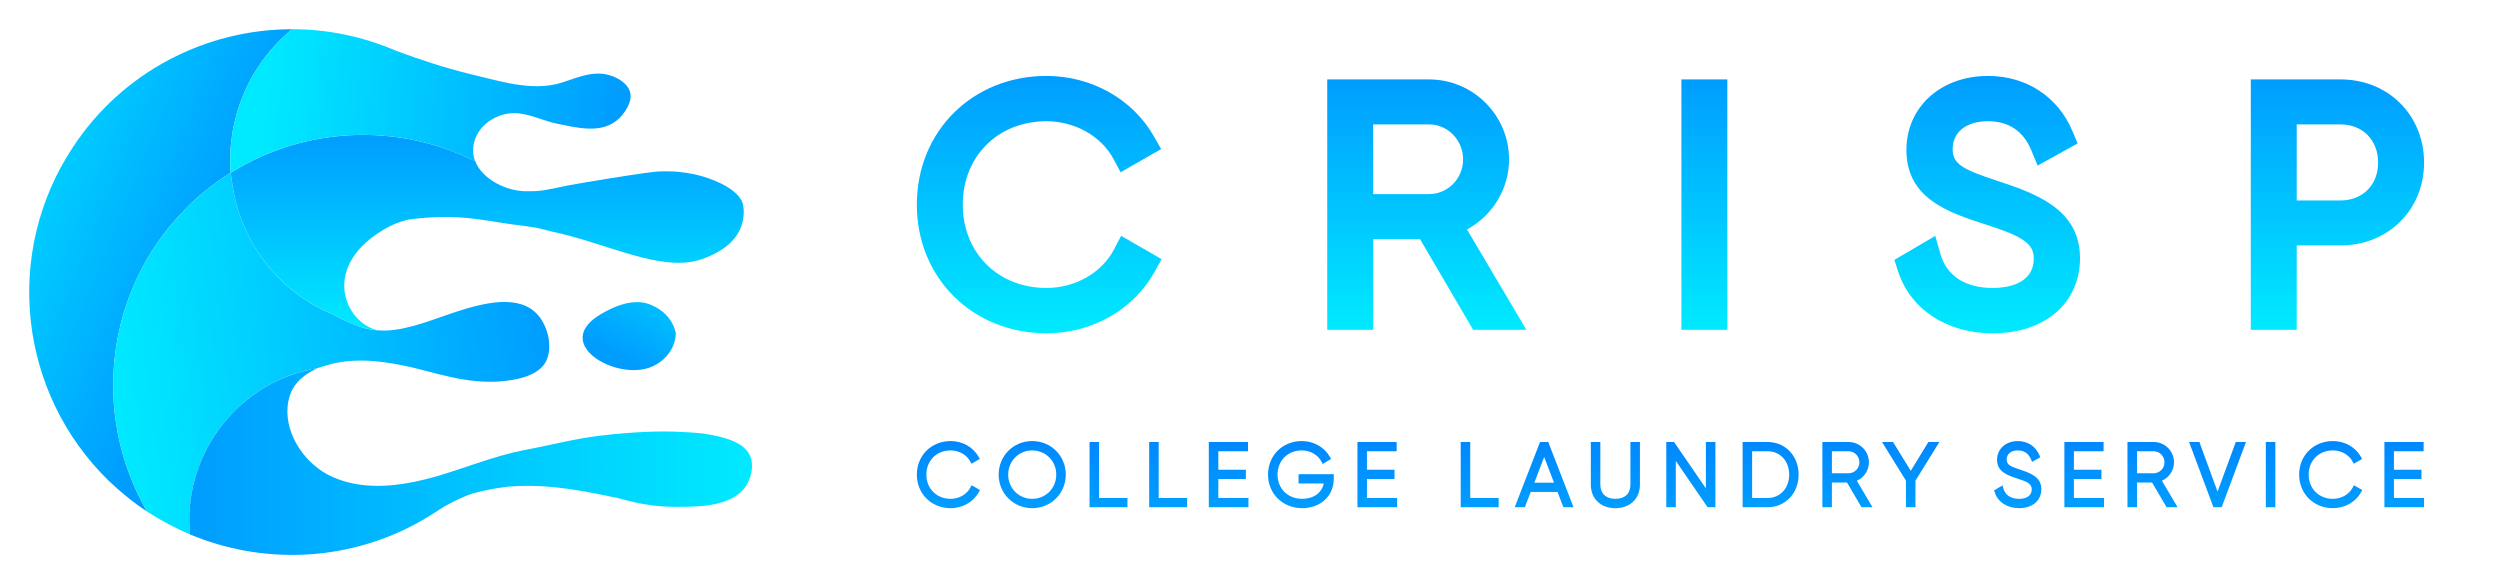 <?xml version="1.0" encoding="utf-8"?>
<!-- Generator: Adobe Illustrator 19.2.1, SVG Export Plug-In . SVG Version: 6.00 Build 0)  -->
<svg version="1.1" xmlns="http://www.w3.org/2000/svg" xmlns:xlink="http://www.w3.org/1999/xlink" x="0px" y="0px" width="214px" height="50px"
	 viewBox="0 0 214 50" enable-background="new 0 0 214 50" xml:space="preserve">
<g id="OLD">
</g>
<g id="Layer_1">
</g>
<g id="Layer_2">
	<g>
		<linearGradient id="SVGID_1_" gradientUnits="userSpaceOnUse" x1="-4.954" y1="13.451" x2="17.916" y2="22.786">
			<stop  offset="0" style="stop-color:#00EAFF"/>
			<stop  offset="0.998" style="stop-color:#009DFF"/>
		</linearGradient>
		<path fill-rule="evenodd" clip-rule="evenodd" fill="url(#SVGID_1_)" d="M15.788,17.978c1.182-1.241,2.54-2.304,3.958-3.19
			c-0.354-4.667,1.595-9.275,5.258-12.288c-7.325,0-14.474,3.604-18.727,10.043c-6.025,9.039-4.726,21.091,3.072,28.653
			c1.004,0.945,2.068,1.831,3.249,2.599C7.754,35.465,9.053,24.831,15.788,17.978L15.788,17.978z"/>
		<linearGradient id="SVGID_2_" gradientUnits="userSpaceOnUse" x1="9.323" y1="31.332" x2="46.691" y2="26.744">
			<stop  offset="0" style="stop-color:#00EAFF"/>
			<stop  offset="0.998" style="stop-color:#009DFF"/>
		</linearGradient>
		<path fill="url(#SVGID_2_)" d="M46.093,27.017c-1.594-1.891-4.667-1.123-7.325-0.236c-2.368,0.808-4.443,1.66-6.446,1.493
			c-0.036-0.003-0.073-0.005-0.109-0.009c-0.032-0.003-0.065-0.006-0.097-0.01c-0.126-0.015-0.252-0.033-0.378-0.057
			c-0.355-0.059-0.65-0.118-0.945-0.236c-0.827-0.295-1.655-0.709-2.481-1.122c-4.608-2.009-7.798-6.262-8.448-11.224
			c-0.039-0.197-0.057-0.387-0.079-0.566c-0.011-0.09-0.02-0.182-0.039-0.261c0,0,0,0,0,0c-1.418,0.886-2.777,1.95-3.958,3.19
			c-6.735,6.853-8.034,17.487-3.19,25.816c1.181,0.769,2.422,1.418,3.663,1.95c-0.65-6.853,4.135-13.115,10.929-14.237
			c0.414-0.118,0.768-0.236,1.182-0.355c2.422-0.591,4.844-0.177,7.148,0.355c2.777,0.709,5.376,1.536,8.389,1.004
			c1.063-0.177,2.245-0.591,2.776-1.477C47.334,29.912,46.98,28.08,46.093,27.017z"/>
		<linearGradient id="SVGID_3_" gradientUnits="userSpaceOnUse" x1="41.705" y1="28.274" x2="41.705" y2="11.547">
			<stop  offset="0" style="stop-color:#00EAFF"/>
			<stop  offset="0.998" style="stop-color:#009DFF"/>
		</linearGradient>
		<path fill="url(#SVGID_3_)" d="M63.51,17.231c-0.481-0.991-1.983-1.73-3.475-2.164c-0.72-0.209-1.817-0.39-2.672-0.394
			c-0.406-0.002-0.669-0.025-1.24,0.025c-0.208,0.018-0.527,0.058-0.919,0.112c-1.753,0.241-4.993,0.776-6.631,1.072
			c-1.755,0.379-2.374,0.505-3.216,0.482c-1.915,0.113-4.065-1.003-4.681-2.562c-2.94-1.463-6.113-2.204-9.274-2.252
			c-0.013,0-0.026-0.001-0.039-0.001c-0.432-0.006-0.863,0.003-1.294,0.023c-0.027,0.001-0.055,0.002-0.082,0.004
			c-0.42,0.021-0.838,0.056-1.256,0.101c-0.037,0.004-0.075,0.008-0.112,0.012c-0.409,0.047-0.817,0.106-1.223,0.177
			c-0.044,0.008-0.088,0.015-0.132,0.023c-0.401,0.072-0.799,0.155-1.195,0.25c-0.047,0.011-0.094,0.023-0.141,0.035
			c-0.393,0.097-0.784,0.205-1.172,0.324c-0.047,0.014-0.093,0.03-0.139,0.044c-0.388,0.123-0.774,0.255-1.155,0.4
			c-0.042,0.016-0.083,0.033-0.125,0.049c-0.385,0.149-0.767,0.308-1.144,0.481c-0.034,0.015-0.067,0.032-0.1,0.047
			c-0.384,0.178-0.765,0.366-1.139,0.568c-0.02,0.011-0.04,0.023-0.06,0.034c-0.387,0.21-0.769,0.431-1.145,0.667v0c0,0,0,0,0,0
			c0.02,0.079,0.028,0.171,0.039,0.261c0.022,0.179,0.039,0.369,0.079,0.566c0.65,4.962,3.84,9.216,8.448,11.224
			c0.827,0.414,1.654,0.827,2.481,1.122c0.295,0.118,0.59,0.177,0.945,0.236c0.126,0.024,0.252,0.042,0.378,0.057
			c0.032,0.003,0.064,0.007,0.097,0.01c0.036,0.004,0.073,0.005,0.109,0.009c-2.824-0.687-4.792-5.295,0.265-8.463
			c0.245-0.159,0.497-0.304,0.753-0.433c0.646-0.326,1.314-0.552,1.948-0.628c3.281-0.395,5.171-0.041,6.716,0.171
			c0.273,0.037,0.951,0.168,1.684,0.263c1.437,0.185,1.498,0.186,2.228,0.318c0.443,0.08,0.86,0.213,1.308,0.317
			c4.673,0.966,9.412,3.566,12.841,2.367c1.91-0.668,2.829-1.606,3.25-2.493C63.842,18.583,63.654,17.529,63.51,17.231z"/>
		<linearGradient id="SVGID_4_" gradientUnits="userSpaceOnUse" x1="59.289" y1="19.725" x2="52.922" y2="30.461">
			<stop  offset="0" style="stop-color:#00EAFF"/>
			<stop  offset="0.998" style="stop-color:#009DFF"/>
		</linearGradient>
		<path fill="url(#SVGID_4_)" d="M56.147,26.299c-0.083-0.044-0.167-0.087-0.255-0.126c-0.318-0.159-0.648-0.251-0.985-0.29
			c-1.133-0.134-2.347,0.341-3.493,1.02c-0.504,0.296-0.863,0.603-1.112,0.911c-0.519,0.64-0.536,1.287-0.227,1.864
			c0.77,1.439,3.538,2.442,5.453,1.814c0.087-0.029,0.171-0.063,0.254-0.098c0.022-0.009,0.045-0.016,0.066-0.026
			c0.012-0.005,0.022-0.011,0.033-0.016c0.005-0.002,0.009-0.005,0.013-0.007c0.472-0.216,0.862-0.514,1.167-0.86
			c0.494-0.559,0.765-1.239,0.787-1.894c0.001-0.028,0.001-0.057,0.001-0.085C57.673,27.649,57.09,26.806,56.147,26.299z"/>
		<linearGradient id="SVGID_5_" gradientUnits="userSpaceOnUse" x1="22.373" y1="8.608" x2="52.691" y2="11.061">
			<stop  offset="0" style="stop-color:#00EAFF"/>
			<stop  offset="0.998" style="stop-color:#009DFF"/>
		</linearGradient>
		<path fill="url(#SVGID_5_)" d="M20.951,14.087c0.375-0.202,0.755-0.39,1.139-0.568c0.034-0.015,0.067-0.032,0.1-0.047
			c0.377-0.172,0.759-0.331,1.144-0.481c0.042-0.016,0.083-0.033,0.125-0.049c0.381-0.145,0.767-0.278,1.155-0.4
			c0.046-0.015,0.093-0.03,0.139-0.044c0.388-0.12,0.779-0.227,1.172-0.324c0.047-0.012,0.094-0.023,0.141-0.035
			c0.396-0.095,0.794-0.178,1.195-0.25c0.044-0.008,0.088-0.016,0.132-0.023c0.406-0.07,0.814-0.129,1.223-0.177
			c0.037-0.004,0.075-0.008,0.112-0.012c0.417-0.046,0.836-0.08,1.256-0.101c0.027-0.001,0.055-0.002,0.082-0.004
			c0.431-0.02,0.862-0.028,1.294-0.023c0.013,0,0.026,0.001,0.039,0.001c3.161,0.047,6.334,0.789,9.274,2.252
			c-0.183-0.463-0.232-0.988-0.098-1.57c0.283-1.227,1.341-2.137,2.601-2.448c1.466-0.362,2.826,0.379,4.157,0.725
			c2.102,0.448,4.208,1.014,5.669-0.376c0.591-0.591,1.122-1.477,0.945-2.186c-0.177-0.827-1.182-1.418-2.127-1.595
			c-1.418-0.236-2.658,0.413-3.899,0.768c-2.481,0.709-5.139-0.19-7.679-0.78c-2.186-0.532-4.313-1.241-6.38-2.009
			C30.97,3.091,27.958,2.5,25.004,2.5c-3.663,3.013-5.612,7.621-5.258,12.288c0.375-0.235,0.757-0.457,1.145-0.667
			C20.911,14.11,20.931,14.098,20.951,14.087z"/>
		<linearGradient id="SVGID_6_" gradientUnits="userSpaceOnUse" x1="64.374" y1="39.503" x2="16.202" y2="39.503">
			<stop  offset="0" style="stop-color:#00EAFF"/>
			<stop  offset="0.998" style="stop-color:#009DFF"/>
		</linearGradient>
		<path fill="url(#SVGID_6_)" d="M64.145,38.891c-0.59-1.123-2.363-1.536-3.899-1.772c-0.603-0.069-1.171-0.117-1.775-0.137
			c-0.997-0.064-2.153-0.063-3.425-0.002c-1.104,0.053-2.294,0.152-3.557,0.298c-2.303,0.268-4.073,0.773-6.693,1.264
			c0,0.001-0.001,0.001-0.001,0.002c-2.451,0.482-4.809,1.449-7.215,2.167c-0.06,0.018-0.121,0.035-0.182,0.052
			c-0.622,0.181-1.258,0.342-1.899,0.475c-2.375,0.49-4.837,0.563-7.024-0.405c-2.326-1.029-4.072-3.602-3.858-6.023
			c0.038-0.429,0.139-0.852,0.307-1.262c0.042-0.092,0.088-0.182,0.139-0.269c0.473-0.827,1.241-1.359,2.127-1.772
			c-0.278,0.046-0.551,0.103-0.821,0.166c-6.353,1.472-10.731,7.499-10.107,14.071c6.143,2.573,13.221,2.343,19.238-0.854
			c0.459-0.244,0.911-0.507,1.357-0.786c0.285-0.178,0.571-0.354,0.849-0.546c0.388-0.267,1.878-1.053,2.717-1.3
			c0.66-0.194,1.713-0.449,3.113-0.606c2.669-0.207,5.022,0.048,9.392,0.993c0.771,0.212,1.454,0.377,2.118,0.496
			c0.003,0.001,0.007,0.001,0.011,0.002c1.103,0.198,2.166,0.273,3.536,0.237c1.832,0,4.253-0.236,5.258-1.772
			C64.382,40.782,64.559,39.659,64.145,38.891z"/>
	</g>
	<g>
		<g>
			<g>
				<linearGradient id="SVGID_7_" gradientUnits="userSpaceOnUse" x1="81.147" y1="37.966" x2="81.147" y2="43.288">
					<stop  offset="0" style="stop-color:#0088FF"/>
					<stop  offset="0.998" style="stop-color:#009DFF"/>
				</linearGradient>
				<path fill="url(#SVGID_7_)" d="M78.693,40.627c0-1.474,1.113-2.661,2.682-2.661c0.95,0,1.783,0.487,2.21,1.238l-0.346,0.199
					c-0.339-0.634-1.053-1.061-1.864-1.061c-1.356,0-2.292,1.017-2.292,2.285s0.936,2.285,2.292,2.285
					c0.818,0,1.54-0.435,1.879-1.083l0.346,0.199c-0.42,0.759-1.26,1.261-2.225,1.261C79.805,43.288,78.693,42.101,78.693,40.627z"
					/>
				<linearGradient id="SVGID_8_" gradientUnits="userSpaceOnUse" x1="81.183" y1="37.754" x2="81.183" y2="43.5">
					<stop  offset="0" style="stop-color:#0088FF"/>
					<stop  offset="0.998" style="stop-color:#009DFF"/>
				</linearGradient>
				<path fill="url(#SVGID_8_)" d="M81.375,43.5c-1.65,0-2.894-1.235-2.894-2.873s1.244-2.873,2.894-2.873
					c1.005,0,1.922,0.515,2.395,1.346l0.105,0.183l-0.719,0.413l-0.103-0.193c-0.308-0.577-0.966-0.949-1.677-0.949
					c-1.205,0-2.079,0.872-2.079,2.073c0,1.201,0.874,2.073,2.079,2.073c0.719,0,1.383-0.381,1.691-0.97l0.103-0.196l0.718,0.413
					l-0.101,0.183C83.318,42.975,82.395,43.5,81.375,43.5z"/>
			</g>
			<g>
				<linearGradient id="SVGID_9_" gradientUnits="userSpaceOnUse" x1="88.358" y1="37.966" x2="88.358" y2="43.288">
					<stop  offset="0" style="stop-color:#0088FF"/>
					<stop  offset="0.998" style="stop-color:#009DFF"/>
				</linearGradient>
				<path fill="url(#SVGID_9_)" d="M85.698,40.627c0-1.474,1.171-2.661,2.66-2.661c1.488,0,2.66,1.187,2.66,2.661
					c0,1.474-1.171,2.661-2.66,2.661C86.87,43.288,85.698,42.101,85.698,40.627z M90.628,40.627c0-1.268-0.995-2.285-2.269-2.285
					c-1.275,0-2.27,1.017-2.27,2.285s0.995,2.285,2.27,2.285C89.633,42.912,90.628,41.895,90.628,40.627z"/>
				<linearGradient id="SVGID_10_" gradientUnits="userSpaceOnUse" x1="88.358" y1="37.754" x2="88.358" y2="43.5">
					<stop  offset="0" style="stop-color:#0088FF"/>
					<stop  offset="0.998" style="stop-color:#009DFF"/>
				</linearGradient>
				<path fill="url(#SVGID_10_)" d="M88.358,43.5c-1.61,0-2.872-1.262-2.872-2.873s1.262-2.873,2.872-2.873
					c1.61,0,2.872,1.262,2.872,2.873S89.968,43.5,88.358,43.5z M88.358,38.554c-1.153,0-2.057,0.91-2.057,2.073
					c0,1.163,0.904,2.073,2.057,2.073c1.154,0,2.058-0.91,2.058-2.073C90.416,39.464,89.512,38.554,88.358,38.554z"/>
			</g>
			<g>
				<linearGradient id="SVGID_11_" gradientUnits="userSpaceOnUse" x1="94.888" y1="38.047" x2="94.888" y2="43.207">
					<stop  offset="0" style="stop-color:#0088FF"/>
					<stop  offset="0.998" style="stop-color:#009DFF"/>
				</linearGradient>
				<path fill="url(#SVGID_11_)" d="M96.299,42.838v0.369h-2.822v-5.16h0.39v4.791H96.299z"/>
				<linearGradient id="SVGID_12_" gradientUnits="userSpaceOnUse" x1="94.888" y1="37.835" x2="94.888" y2="43.419">
					<stop  offset="0" style="stop-color:#0088FF"/>
					<stop  offset="0.998" style="stop-color:#009DFF"/>
				</linearGradient>
				<polygon fill="url(#SVGID_12_)" points="96.511,43.419 93.265,43.419 93.265,37.835 94.079,37.835 94.079,42.626 96.511,42.626 
									"/>
			</g>
			<g>
				<linearGradient id="SVGID_13_" gradientUnits="userSpaceOnUse" x1="99.993" y1="38.047" x2="99.993" y2="43.207">
					<stop  offset="0" style="stop-color:#0088FF"/>
					<stop  offset="0.998" style="stop-color:#009DFF"/>
				</linearGradient>
				<path fill="url(#SVGID_13_)" d="M101.404,42.838v0.369h-2.822v-5.16h0.39v4.791H101.404z"/>
				<linearGradient id="SVGID_14_" gradientUnits="userSpaceOnUse" x1="99.993" y1="37.835" x2="99.993" y2="43.419">
					<stop  offset="0" style="stop-color:#0088FF"/>
					<stop  offset="0.998" style="stop-color:#009DFF"/>
				</linearGradient>
				<polygon fill="url(#SVGID_14_)" points="101.616,43.419 98.37,43.419 98.37,37.835 99.184,37.835 99.184,42.626 101.616,42.626 
									"/>
			</g>
			<g>
				<linearGradient id="SVGID_15_" gradientUnits="userSpaceOnUse" x1="105.171" y1="38.047" x2="105.171" y2="43.207">
					<stop  offset="0" style="stop-color:#0088FF"/>
					<stop  offset="0.998" style="stop-color:#009DFF"/>
				</linearGradient>
				<path fill="url(#SVGID_15_)" d="M106.656,42.838v0.369h-2.969v-5.16h2.933v0.369h-2.542v2.005h2.358v0.368h-2.358v2.049H106.656
					z"/>
				<linearGradient id="SVGID_16_" gradientUnits="userSpaceOnUse" x1="105.171" y1="37.835" x2="105.171" y2="43.419">
					<stop  offset="0" style="stop-color:#0088FF"/>
					<stop  offset="0.998" style="stop-color:#009DFF"/>
				</linearGradient>
				<polygon fill="url(#SVGID_16_)" points="106.868,43.419 103.474,43.419 103.474,37.835 106.831,37.835 106.831,38.628 
					104.289,38.628 104.289,40.209 106.647,40.209 106.647,41.001 104.289,41.001 104.289,42.626 106.868,42.626 				"/>
			</g>
			<g>
				<linearGradient id="SVGID_17_" gradientUnits="userSpaceOnUse" x1="111.356" y1="37.966" x2="111.356" y2="43.288">
					<stop  offset="0" style="stop-color:#0088FF"/>
					<stop  offset="0.998" style="stop-color:#009DFF"/>
				</linearGradient>
				<path fill="url(#SVGID_17_)" d="M113.957,41.003c0,1.246-0.95,2.285-2.49,2.285c-1.599,0-2.712-1.187-2.712-2.661
					c0-1.474,1.113-2.661,2.682-2.661c0.958,0,1.79,0.501,2.218,1.246l-0.346,0.206c-0.339-0.648-1.061-1.076-1.872-1.076
					c-1.356,0-2.292,1.017-2.292,2.285s0.936,2.285,2.321,2.285c1.253,0,2.011-0.774,2.093-1.739h-2.188v-0.369h2.586V41.003z"/>
				<linearGradient id="SVGID_18_" gradientUnits="userSpaceOnUse" x1="111.356" y1="37.754" x2="111.356" y2="43.5">
					<stop  offset="0" style="stop-color:#0088FF"/>
					<stop  offset="0.998" style="stop-color:#009DFF"/>
				</linearGradient>
				<path fill="url(#SVGID_18_)" d="M111.467,43.5c-1.667,0-2.924-1.235-2.924-2.873s1.244-2.873,2.894-2.873
					c1.002,0,1.923,0.518,2.401,1.352l0.103,0.181l-0.718,0.428l-0.103-0.199c-0.305-0.585-0.966-0.962-1.684-0.962
					c-1.205,0-2.079,0.872-2.079,2.073c0,1.201,0.887,2.073,2.109,2.073c0.974,0,1.676-0.509,1.848-1.316h-2.156v-0.792h3.01v0.411
					C114.169,42.45,113.032,43.5,111.467,43.5z"/>
			</g>
			<g>
				<linearGradient id="SVGID_19_" gradientUnits="userSpaceOnUse" x1="117.893" y1="38.047" x2="117.893" y2="43.207">
					<stop  offset="0" style="stop-color:#0088FF"/>
					<stop  offset="0.998" style="stop-color:#009DFF"/>
				</linearGradient>
				<path fill="url(#SVGID_19_)" d="M119.378,42.838v0.369h-2.969v-5.16h2.933v0.369h-2.542v2.005h2.358v0.368h-2.358v2.049H119.378
					z"/>
				<linearGradient id="SVGID_20_" gradientUnits="userSpaceOnUse" x1="117.893" y1="37.835" x2="117.893" y2="43.419">
					<stop  offset="0" style="stop-color:#0088FF"/>
					<stop  offset="0.998" style="stop-color:#009DFF"/>
				</linearGradient>
				<polygon fill="url(#SVGID_20_)" points="119.59,43.419 116.197,43.419 116.197,37.835 119.553,37.835 119.553,38.628 
					117.011,38.628 117.011,40.209 119.369,40.209 119.369,41.001 117.011,41.001 117.011,42.626 119.59,42.626 				"/>
			</g>
			<g>
				<linearGradient id="SVGID_21_" gradientUnits="userSpaceOnUse" x1="126.659" y1="38.047" x2="126.659" y2="43.207">
					<stop  offset="0" style="stop-color:#0088FF"/>
					<stop  offset="0.998" style="stop-color:#009DFF"/>
				</linearGradient>
				<path fill="url(#SVGID_21_)" d="M128.07,42.838v0.369h-2.822v-5.16h0.39v4.791H128.07z"/>
				<linearGradient id="SVGID_22_" gradientUnits="userSpaceOnUse" x1="126.659" y1="37.835" x2="126.659" y2="43.419">
					<stop  offset="0" style="stop-color:#0088FF"/>
					<stop  offset="0.998" style="stop-color:#009DFF"/>
				</linearGradient>
				<polygon fill="url(#SVGID_22_)" points="128.282,43.419 125.036,43.419 125.036,37.835 125.851,37.835 125.851,42.626 
					128.282,42.626 				"/>
			</g>
			<g>
				<linearGradient id="SVGID_23_" gradientUnits="userSpaceOnUse" x1="132.177" y1="38.047" x2="132.177" y2="43.207">
					<stop  offset="0" style="stop-color:#0088FF"/>
					<stop  offset="0.998" style="stop-color:#009DFF"/>
				</linearGradient>
				<path fill="url(#SVGID_23_)" d="M133.469,41.895h-2.586l-0.501,1.312h-0.412l2.004-5.16h0.412l1.997,5.16h-0.413L133.469,41.895
					z M133.33,41.526l-1.149-3l-1.149,3H133.33z"/>
				<linearGradient id="SVGID_24_" gradientUnits="userSpaceOnUse" x1="132.177" y1="37.835" x2="132.177" y2="43.419">
					<stop  offset="0" style="stop-color:#0088FF"/>
					<stop  offset="0.998" style="stop-color:#009DFF"/>
				</linearGradient>
				<path fill="url(#SVGID_24_)" d="M134.693,43.419h-0.868l-0.501-1.312h-2.295l-0.502,1.312h-0.868l2.169-5.584h0.702
					L134.693,43.419z M131.339,41.314h1.683l-0.842-2.196L131.339,41.314z"/>
			</g>
			<g>
				<linearGradient id="SVGID_25_" gradientUnits="userSpaceOnUse" x1="138.276" y1="38.047" x2="138.276" y2="43.288">
					<stop  offset="0" style="stop-color:#0088FF"/>
					<stop  offset="0.998" style="stop-color:#009DFF"/>
				</linearGradient>
				<path fill="url(#SVGID_25_)" d="M136.386,41.482v-3.435h0.39v3.435c0,0.84,0.523,1.43,1.496,1.43c0.98,0,1.503-0.589,1.503-1.43
					v-3.435h0.39v3.435c0,1.091-0.759,1.806-1.894,1.806C137.137,43.288,136.386,42.573,136.386,41.482z"/>
				<linearGradient id="SVGID_26_" gradientUnits="userSpaceOnUse" x1="138.276" y1="37.835" x2="138.276" y2="43.5">
					<stop  offset="0" style="stop-color:#0088FF"/>
					<stop  offset="0.998" style="stop-color:#009DFF"/>
				</linearGradient>
				<path fill="url(#SVGID_26_)" d="M138.272,43.5c-1.255,0-2.098-0.811-2.098-2.018v-3.647h0.815v3.647
					c0,0.763,0.48,1.218,1.284,1.218c0.82,0,1.291-0.444,1.291-1.218v-3.647h0.814v3.647C140.378,42.689,139.532,43.5,138.272,43.5z
					"/>
			</g>
			<g>
				<linearGradient id="SVGID_27_" gradientUnits="userSpaceOnUse" x1="144.736" y1="38.047" x2="144.736" y2="43.207">
					<stop  offset="0" style="stop-color:#0088FF"/>
					<stop  offset="0.998" style="stop-color:#009DFF"/>
				</linearGradient>
				<path fill="url(#SVGID_27_)" d="M146.626,38.047v5.16h-0.346l-3.043-4.437v4.437h-0.39v-5.16h0.339l3.051,4.437v-4.437H146.626z
					"/>
				<linearGradient id="SVGID_28_" gradientUnits="userSpaceOnUse" x1="144.736" y1="37.835" x2="144.736" y2="43.419">
					<stop  offset="0" style="stop-color:#0088FF"/>
					<stop  offset="0.998" style="stop-color:#009DFF"/>
				</linearGradient>
				<polygon fill="url(#SVGID_28_)" points="146.838,43.419 146.168,43.419 143.449,39.453 143.449,43.419 142.634,43.419 
					142.634,37.835 143.296,37.835 146.024,41.802 146.024,37.835 146.838,37.835 				"/>
			</g>
			<g>
				<linearGradient id="SVGID_29_" gradientUnits="userSpaceOnUse" x1="151.565" y1="38.047" x2="151.565" y2="43.207">
					<stop  offset="0" style="stop-color:#0088FF"/>
					<stop  offset="0.998" style="stop-color:#009DFF"/>
				</linearGradient>
				<path fill="url(#SVGID_29_)" d="M153.749,40.627c0,1.422-1.009,2.58-2.431,2.58h-1.938v-5.16h1.938
					C152.74,38.047,153.749,39.204,153.749,40.627z M153.367,40.627c0-1.224-0.833-2.211-2.049-2.211h-1.547v4.422h1.547
					C152.534,42.838,153.367,41.851,153.367,40.627z"/>
				<linearGradient id="SVGID_30_" gradientUnits="userSpaceOnUse" x1="151.565" y1="37.835" x2="151.565" y2="43.419">
					<stop  offset="0" style="stop-color:#0088FF"/>
					<stop  offset="0.998" style="stop-color:#009DFF"/>
				</linearGradient>
				<path fill="url(#SVGID_30_)" d="M151.318,43.419h-2.15v-5.584h2.15c1.507,0,2.644,1.2,2.644,2.792
					S152.825,43.419,151.318,43.419z M149.982,42.626h1.335c1.065,0,1.837-0.841,1.837-1.999s-0.772-1.999-1.837-1.999h-1.335
					V42.626z"/>
			</g>
			<g>
				<linearGradient id="SVGID_31_" gradientUnits="userSpaceOnUse" x1="158.062" y1="38.047" x2="158.062" y2="43.207">
					<stop  offset="0" style="stop-color:#0088FF"/>
					<stop  offset="0.998" style="stop-color:#009DFF"/>
				</linearGradient>
				<path fill="url(#SVGID_31_)" d="M158.227,41.091h-1.629v2.116h-0.39v-5.16h2.034c0.84,0,1.525,0.685,1.525,1.526
					c0,0.7-0.479,1.29-1.135,1.467l1.282,2.167h-0.45L158.227,41.091z M156.599,40.723h1.643c0.626,0,1.135-0.516,1.135-1.15
					c0-0.641-0.508-1.157-1.135-1.157h-1.643V40.723z"/>
				<linearGradient id="SVGID_32_" gradientUnits="userSpaceOnUse" x1="158.142" y1="37.835" x2="158.142" y2="43.419">
					<stop  offset="0" style="stop-color:#0088FF"/>
					<stop  offset="0.998" style="stop-color:#009DFF"/>
				</linearGradient>
				<path fill="url(#SVGID_32_)" d="M160.287,43.419h-0.944l-1.238-2.116h-1.295v2.116h-0.815v-5.584h2.246
					c0.958,0,1.737,0.78,1.737,1.738c0,0.688-0.413,1.304-1.033,1.58L160.287,43.419z M156.811,40.511h1.431
					c0.509,0,0.923-0.421,0.923-0.938c0-0.521-0.414-0.945-0.923-0.945h-1.431V40.511z"/>
			</g>
			<g>
				<linearGradient id="SVGID_33_" gradientUnits="userSpaceOnUse" x1="163.557" y1="38.047" x2="163.557" y2="43.207">
					<stop  offset="0" style="stop-color:#0088FF"/>
					<stop  offset="0.998" style="stop-color:#009DFF"/>
				</linearGradient>
				<path fill="url(#SVGID_33_)" d="M163.752,41.084v2.123h-0.39v-2.123l-1.879-3.037h0.442l1.636,2.661l1.628-2.661h0.442
					L163.752,41.084z"/>
				<linearGradient id="SVGID_34_" gradientUnits="userSpaceOnUse" x1="163.557" y1="37.835" x2="163.557" y2="43.419">
					<stop  offset="0" style="stop-color:#0088FF"/>
					<stop  offset="0.998" style="stop-color:#009DFF"/>
				</linearGradient>
				<polygon fill="url(#SVGID_34_)" points="163.964,43.419 163.15,43.419 163.15,41.145 161.101,37.835 162.043,37.835 
					163.561,40.303 165.071,37.835 166.012,37.835 163.964,41.145 				"/>
			</g>
			<g>
				<linearGradient id="SVGID_35_" gradientUnits="userSpaceOnUse" x1="172.739" y1="37.966" x2="172.739" y2="43.288">
					<stop  offset="0" style="stop-color:#0088FF"/>
					<stop  offset="0.998" style="stop-color:#009DFF"/>
				</linearGradient>
				<path fill="url(#SVGID_35_)" d="M170.949,42.072l0.339-0.199c0.177,0.619,0.7,1.039,1.547,1.039
					c0.862,0,1.297-0.442,1.297-1.032c0-0.619-0.546-0.855-1.334-1.105c-0.862-0.28-1.636-0.523-1.636-1.423
					c0-0.848,0.685-1.386,1.562-1.386c0.847,0,1.408,0.487,1.658,1.083l-0.332,0.184c-0.192-0.464-0.589-0.892-1.326-0.892
					c-0.715,0-1.164,0.42-1.164,0.995c0,0.619,0.523,0.811,1.26,1.054c0.914,0.302,1.709,0.59,1.709,1.482
					c0,0.855-0.671,1.415-1.695,1.415C171.87,43.288,171.185,42.802,170.949,42.072z"/>
				<linearGradient id="SVGID_36_" gradientUnits="userSpaceOnUse" x1="172.718" y1="37.754" x2="172.718" y2="43.5">
					<stop  offset="0" style="stop-color:#0088FF"/>
					<stop  offset="0.998" style="stop-color:#009DFF"/>
				</linearGradient>
				<path fill="url(#SVGID_36_)" d="M172.835,43.5c-1.017,0-1.816-0.522-2.089-1.363l-0.052-0.162l0.721-0.424l0.075,0.263
					c0.163,0.571,0.641,0.886,1.344,0.886c0.69,0,1.084-0.299,1.084-0.82c0-0.448-0.382-0.648-1.185-0.903
					c-0.89-0.289-1.784-0.579-1.784-1.625c0-0.926,0.746-1.598,1.774-1.598c0.841,0,1.534,0.454,1.853,1.214l0.074,0.175
					l-0.706,0.392l-0.091-0.22c-0.142-0.347-0.454-0.761-1.13-0.761c-0.579,0-0.952,0.307-0.952,0.783
					c0,0.441,0.323,0.592,1.114,0.853c0.87,0.288,1.855,0.614,1.855,1.683C174.742,42.846,173.975,43.5,172.835,43.5z"/>
			</g>
			<g>
				<linearGradient id="SVGID_37_" gradientUnits="userSpaceOnUse" x1="178.407" y1="38.047" x2="178.407" y2="43.207">
					<stop  offset="0" style="stop-color:#0088FF"/>
					<stop  offset="0.998" style="stop-color:#009DFF"/>
				</linearGradient>
				<path fill="url(#SVGID_37_)" d="M179.892,42.838v0.369h-2.969v-5.16h2.933v0.369h-2.542v2.005h2.358v0.368h-2.358v2.049H179.892
					z"/>
				<linearGradient id="SVGID_38_" gradientUnits="userSpaceOnUse" x1="178.408" y1="37.835" x2="178.408" y2="43.419">
					<stop  offset="0" style="stop-color:#0088FF"/>
					<stop  offset="0.998" style="stop-color:#009DFF"/>
				</linearGradient>
				<polygon fill="url(#SVGID_38_)" points="180.104,43.419 176.711,43.419 176.711,37.835 180.067,37.835 180.067,38.628 
					177.525,38.628 177.525,40.209 179.883,40.209 179.883,41.001 177.525,41.001 177.525,42.626 180.104,42.626 				"/>
			</g>
			<g>
				<linearGradient id="SVGID_39_" gradientUnits="userSpaceOnUse" x1="184.176" y1="38.047" x2="184.176" y2="43.207">
					<stop  offset="0" style="stop-color:#0088FF"/>
					<stop  offset="0.998" style="stop-color:#009DFF"/>
				</linearGradient>
				<path fill="url(#SVGID_39_)" d="M184.341,41.091h-1.629v2.116h-0.39v-5.16h2.034c0.84,0,1.525,0.685,1.525,1.526
					c0,0.7-0.479,1.29-1.135,1.467l1.282,2.167h-0.45L184.341,41.091z M182.713,40.723h1.643c0.626,0,1.135-0.516,1.135-1.15
					c0-0.641-0.508-1.157-1.135-1.157h-1.643V40.723z"/>
				<linearGradient id="SVGID_40_" gradientUnits="userSpaceOnUse" x1="184.256" y1="37.835" x2="184.256" y2="43.419">
					<stop  offset="0" style="stop-color:#0088FF"/>
					<stop  offset="0.998" style="stop-color:#009DFF"/>
				</linearGradient>
				<path fill="url(#SVGID_40_)" d="M186.401,43.419h-0.943l-1.238-2.116h-1.295v2.116h-0.814v-5.584h2.245
					c0.958,0,1.738,0.78,1.738,1.738c0,0.688-0.414,1.304-1.034,1.58L186.401,43.419z M182.925,40.511h1.431
					c0.509,0,0.923-0.421,0.923-0.938c0-0.521-0.414-0.945-0.923-0.945h-1.431V40.511z"/>
			</g>
			<g>
				<linearGradient id="SVGID_41_" gradientUnits="userSpaceOnUse" x1="189.822" y1="38.047" x2="189.822" y2="43.207">
					<stop  offset="0" style="stop-color:#0088FF"/>
					<stop  offset="0.998" style="stop-color:#009DFF"/>
				</linearGradient>
				<path fill="url(#SVGID_41_)" d="M187.692,38.047h0.427l1.702,4.651l1.71-4.651h0.42l-1.924,5.16h-0.412L187.692,38.047z"/>
				<linearGradient id="SVGID_42_" gradientUnits="userSpaceOnUse" x1="189.821" y1="37.835" x2="189.821" y2="43.419">
					<stop  offset="0" style="stop-color:#0088FF"/>
					<stop  offset="0.998" style="stop-color:#009DFF"/>
				</linearGradient>
				<polygon fill="url(#SVGID_42_)" points="190.175,43.419 189.468,43.419 187.386,37.835 188.267,37.835 189.822,42.083 
					191.383,37.835 192.256,37.835 				"/>
			</g>
			<g>
				<linearGradient id="SVGID_43_" gradientUnits="userSpaceOnUse" x1="194.363" y1="38.047" x2="194.363" y2="43.207">
					<stop  offset="0" style="stop-color:#0088FF"/>
					<stop  offset="0.998" style="stop-color:#009DFF"/>
				</linearGradient>
				<path fill="url(#SVGID_43_)" d="M194.558,38.047v5.16h-0.39v-5.16H194.558z"/>
				<linearGradient id="SVGID_44_" gradientUnits="userSpaceOnUse" x1="194.362" y1="37.835" x2="194.362" y2="43.419">
					<stop  offset="0" style="stop-color:#0088FF"/>
					<stop  offset="0.998" style="stop-color:#009DFF"/>
				</linearGradient>
				<rect x="193.955" y="37.835" fill="url(#SVGID_44_)" width="0.815" height="5.584"/>
			</g>
			<g>
				<linearGradient id="SVGID_45_" gradientUnits="userSpaceOnUse" x1="199.472" y1="37.966" x2="199.472" y2="43.288">
					<stop  offset="0" style="stop-color:#0088FF"/>
					<stop  offset="0.998" style="stop-color:#009DFF"/>
				</linearGradient>
				<path fill="url(#SVGID_45_)" d="M197.018,40.627c0-1.474,1.113-2.661,2.682-2.661c0.95,0,1.783,0.487,2.21,1.238l-0.346,0.199
					c-0.339-0.634-1.054-1.061-1.864-1.061c-1.356,0-2.292,1.017-2.292,2.285s0.936,2.285,2.292,2.285
					c0.818,0,1.54-0.435,1.879-1.083l0.346,0.199c-0.42,0.759-1.26,1.261-2.225,1.261C198.131,43.288,197.018,42.101,197.018,40.627
					z"/>
				<linearGradient id="SVGID_46_" gradientUnits="userSpaceOnUse" x1="199.509" y1="37.754" x2="199.509" y2="43.5">
					<stop  offset="0" style="stop-color:#0088FF"/>
					<stop  offset="0.998" style="stop-color:#009DFF"/>
				</linearGradient>
				<path fill="url(#SVGID_46_)" d="M199.7,43.5c-1.65,0-2.894-1.235-2.894-2.873s1.244-2.873,2.894-2.873
					c1.005,0,1.922,0.515,2.395,1.346l0.105,0.183l-0.719,0.413l-0.103-0.193c-0.308-0.577-0.966-0.949-1.677-0.949
					c-1.205,0-2.079,0.872-2.079,2.073c0,1.201,0.874,2.073,2.079,2.073c0.719,0,1.383-0.381,1.691-0.97l0.103-0.196l0.718,0.413
					l-0.101,0.183C201.644,42.975,200.72,43.5,199.7,43.5z"/>
			</g>
			<g>
				<linearGradient id="SVGID_47_" gradientUnits="userSpaceOnUse" x1="205.803" y1="38.047" x2="205.803" y2="43.207">
					<stop  offset="0" style="stop-color:#0088FF"/>
					<stop  offset="0.998" style="stop-color:#009DFF"/>
				</linearGradient>
				<path fill="url(#SVGID_47_)" d="M207.287,42.838v0.369h-2.969v-5.16h2.933v0.369h-2.542v2.005h2.358v0.368h-2.358v2.049H207.287
					z"/>
				<linearGradient id="SVGID_48_" gradientUnits="userSpaceOnUse" x1="205.803" y1="37.835" x2="205.803" y2="43.419">
					<stop  offset="0" style="stop-color:#0088FF"/>
					<stop  offset="0.998" style="stop-color:#009DFF"/>
				</linearGradient>
				<polygon fill="url(#SVGID_48_)" points="207.499,43.419 204.106,43.419 204.106,37.835 207.463,37.835 207.463,38.628 
					204.921,38.628 204.921,40.209 207.278,40.209 207.278,41.001 204.921,41.001 204.921,42.626 207.499,42.626 				"/>
			</g>
		</g>
		<g>
			<linearGradient id="SVGID_49_" gradientUnits="userSpaceOnUse" x1="88.957" y1="28.529" x2="88.957" y2="6.5">
				<stop  offset="0" style="stop-color:#00EAFF"/>
				<stop  offset="0.998" style="stop-color:#009DFF"/>
			</linearGradient>
			<path fill="url(#SVGID_49_)" d="M95.366,21.344c-1.05,2.008-3.322,3.305-5.79,3.305c-4.15,0-7.163-3.001-7.163-7.135
				c0-4.135,3.013-7.136,7.163-7.136c2.437,0,4.69,1.27,5.742,3.235l0.607,1.135l3.467-1.99l-0.615-1.082
				C96.961,8.483,93.435,6.5,89.576,6.5c-6.326,0-11.096,4.735-11.096,11.014c0,6.279,4.77,11.015,11.096,11.015
				c3.915,0,7.463-2.019,9.262-5.27l0.595-1.076l-3.464-1.992L95.366,21.344z"/>
			<linearGradient id="SVGID_50_" gradientUnits="userSpaceOnUse" x1="122.134" y1="28.231" x2="122.134" y2="6.798">
				<stop  offset="0" style="stop-color:#00EAFF"/>
				<stop  offset="0.998" style="stop-color:#009DFF"/>
			</linearGradient>
			<path fill="url(#SVGID_50_)" d="M129.174,13.647c0-3.776-3.072-6.848-6.848-6.848h-8.715v21.433h3.932v-7.763h4.012l4.544,7.763
				h4.558l-5.083-8.589C127.752,18.464,129.174,16.178,129.174,13.647z M117.543,10.649h4.783c1.607,0,2.915,1.345,2.915,2.997
				c0,1.638-1.308,2.97-2.915,2.97h-4.783V10.649z"/>
			<linearGradient id="SVGID_51_" gradientUnits="userSpaceOnUse" x1="145.894" y1="28.231" x2="145.894" y2="6.798">
				<stop  offset="0" style="stop-color:#00EAFF"/>
				<stop  offset="0.998" style="stop-color:#009DFF"/>
			</linearGradient>
			<rect x="143.928" y="6.798" fill="url(#SVGID_51_)" width="3.932" height="21.433"/>
			<linearGradient id="SVGID_52_" gradientUnits="userSpaceOnUse" x1="170.101" y1="28.529" x2="170.101" y2="6.5">
				<stop  offset="0" style="stop-color:#00EAFF"/>
				<stop  offset="0.998" style="stop-color:#009DFF"/>
			</linearGradient>
			<path fill="url(#SVGID_52_)" d="M170.916,15.462l-0.001,0c-2.919-0.962-3.768-1.431-3.768-2.681c0-1.482,1.159-2.402,3.025-2.402
				c1.78,0,3.029,0.841,3.713,2.5l0.535,1.297l3.424-1.9l-0.433-1.033c-1.247-2.969-3.952-4.742-7.238-4.742
				c-4.047,0-6.984,2.664-6.984,6.335c0,4.179,3.604,5.349,6.784,6.382l0.092,0.03c3.122,0.991,4.025,1.635,4.025,2.866
				c0,2.29-2.455,2.537-3.511,2.537c-2.353,0-3.943-1.033-4.479-2.907l-0.443-1.55l-3.5,2.053l0.309,0.955
				c1.062,3.287,4.171,5.329,8.114,5.329c4.469,0,7.47-2.589,7.47-6.443C178.047,17.823,174.093,16.514,170.916,15.462z"/>
			<linearGradient id="SVGID_53_" gradientUnits="userSpaceOnUse" x1="200.083" y1="28.231" x2="200.083" y2="6.798">
				<stop  offset="0" style="stop-color:#00EAFF"/>
				<stop  offset="0.998" style="stop-color:#009DFF"/>
			</linearGradient>
			<path fill="url(#SVGID_53_)" d="M200.354,6.798h-7.687v21.433h3.932v-7.222h3.755c4.074,0,7.146-3.049,7.146-7.092
				C207.5,9.858,204.428,6.798,200.354,6.798z M200.354,17.158h-3.755v-6.508h3.755c1.892,0,3.214,1.344,3.214,3.268
				C203.568,15.825,202.246,17.158,200.354,17.158z"/>
		</g>
	</g>
</g>
</svg>
